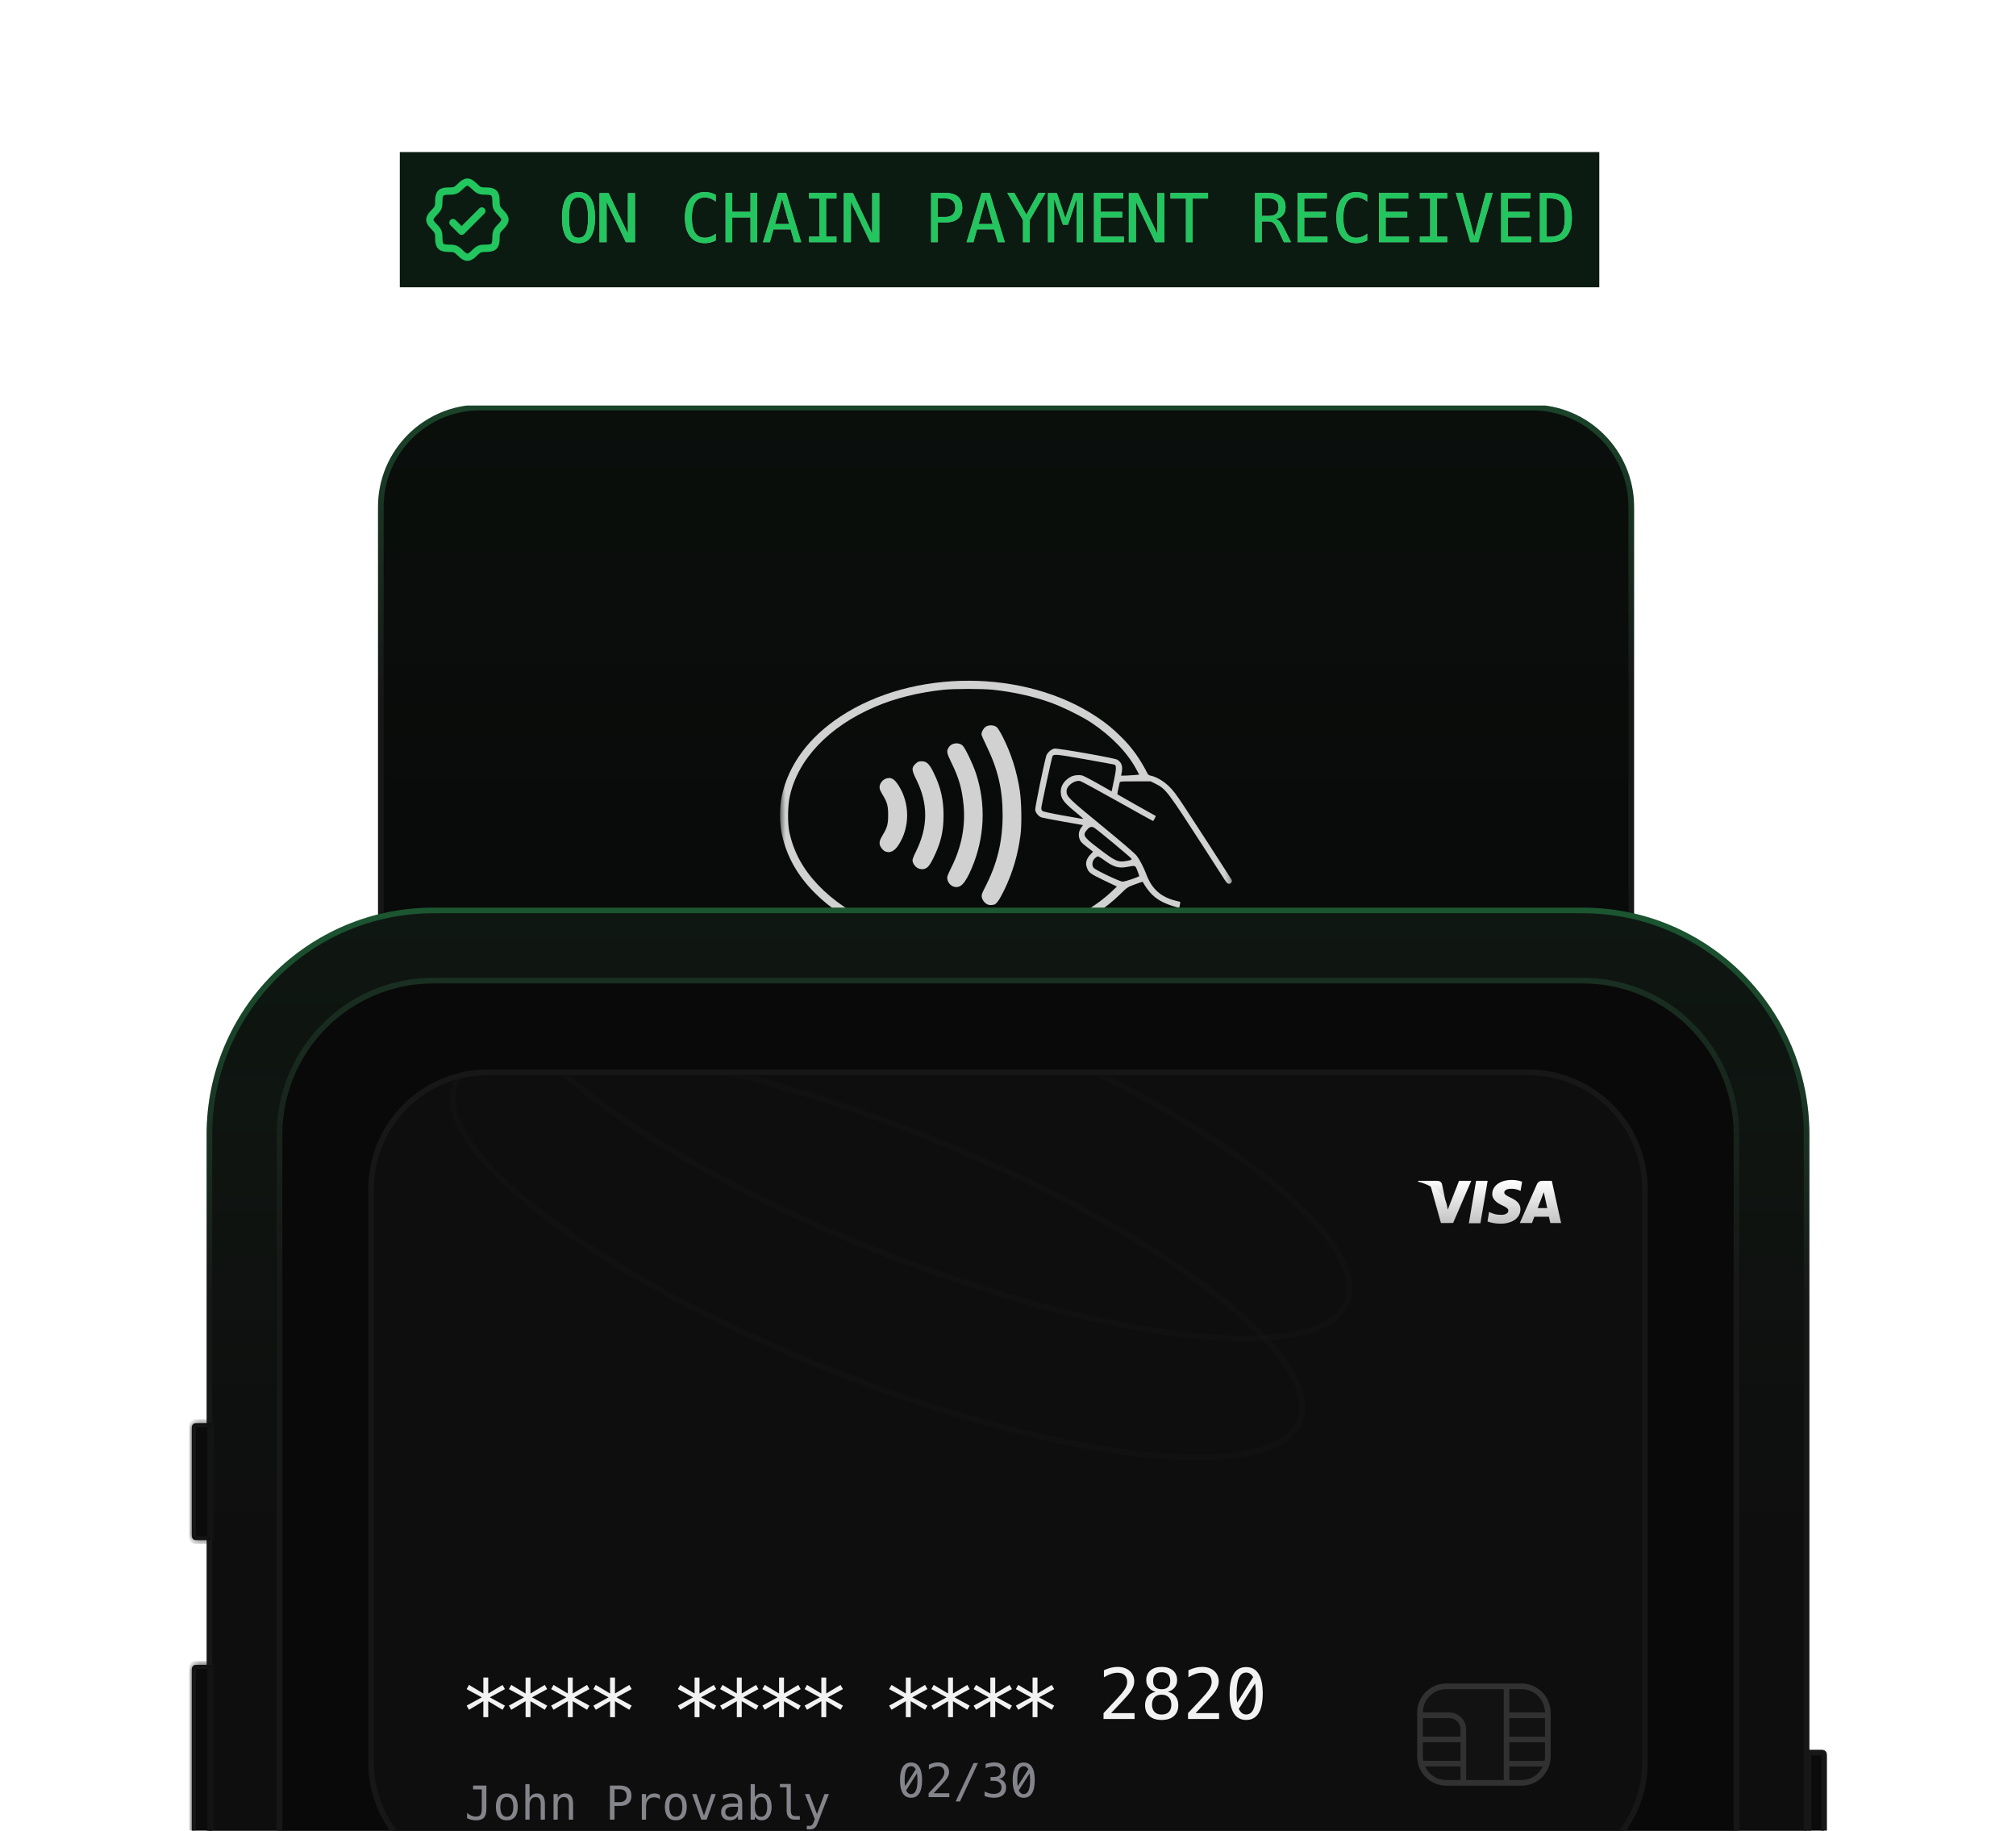 <svg width="358" height="325" viewBox="0 0 358 325" fill="none" xmlns="http://www.w3.org/2000/svg">
<g clip-path="url(#clip0_1790_2184)">
<g clip-path="url(#clip1_1790_2184)">
<path d="M272.042 72.346H85.266C75.524 72.346 67.626 80.248 67.626 89.996V199.356C67.626 209.104 75.524 217.006 85.266 217.006H272.042C281.785 217.006 289.682 209.104 289.682 199.356V89.996C289.682 80.248 281.785 72.346 272.042 72.346Z" fill="#090909"/>
<path d="M272.042 72.346H85.266C75.524 72.346 67.626 80.248 67.626 89.996V199.356C67.626 209.104 75.524 217.006 85.266 217.006H272.042C281.785 217.006 289.682 209.104 289.682 199.356V89.996C289.682 80.248 281.785 72.346 272.042 72.346Z" fill="url(#paint0_linear_1790_2184)" fill-opacity="0.05"/>
<path d="M272.042 72.346H85.266C75.524 72.346 67.626 80.248 67.626 89.996V199.356C67.626 209.104 75.524 217.006 85.266 217.006H272.042C281.785 217.006 289.682 209.104 289.682 199.356V89.996C289.682 80.248 281.785 72.346 272.042 72.346Z" stroke="#171717"/>
<path d="M272.042 72.346H85.266C75.524 72.346 67.626 80.248 67.626 89.996V199.356C67.626 209.104 75.524 217.006 85.266 217.006H272.042C281.785 217.006 289.682 209.104 289.682 199.356V89.996C289.682 80.248 281.785 72.346 272.042 72.346Z" stroke="url(#paint1_linear_1790_2184)" stroke-opacity="0.7"/>
<mask id="mask0_1790_2184" style="mask-type:luminance" maskUnits="userSpaceOnUse" x="138" y="104" width="81" height="81">
<path d="M218.776 104.531H138.532V184.821H218.776V104.531Z" fill="white"/>
</mask>
<g mask="url(#mask0_1790_2184)">
<path d="M168.212 168.427C158.652 167.591 150.208 164.043 144.716 158.547C141.581 155.418 139.681 152.02 138.826 148.015C138.433 146.192 138.433 143.173 138.832 141.331C140.027 135.764 143.619 130.896 149.28 127.178C162.191 118.71 181.971 118.749 194.764 127.276C196.462 128.406 197.559 129.308 199.1 130.824C201.039 132.738 202.404 134.646 203.841 137.443C203.894 137.547 204.161 137.678 204.429 137.73C205.337 137.92 206.545 138.625 207.518 139.534C208.275 140.239 208.856 141.01 210.3 143.193C211.756 145.395 218.338 155.561 218.737 156.228C218.894 156.489 218.587 156.901 218.241 156.901C217.993 156.901 217.823 156.738 217.457 156.163C217.203 155.758 215.524 153.151 213.729 150.367C207.374 140.527 207.034 140.069 205.265 139.181L204.338 138.717H201.608C198.878 138.717 198.878 138.717 198.813 139.004C198.454 140.579 198.382 140.965 198.461 141.037C198.512 141.082 200.06 141.964 201.902 142.997L205.252 144.872L205.043 145.31C204.925 145.551 204.795 145.747 204.749 145.747C204.703 145.747 201.882 144.186 198.48 142.271C195.078 140.363 192.094 138.743 191.851 138.678C190.885 138.41 189.396 139.481 189.396 140.448C189.396 141.428 189.683 141.709 195.665 146.61C199.394 149.668 201.529 151.504 201.856 151.935C202.451 152.726 203.051 153.889 203.6 155.32C204.573 157.842 206.153 159.247 208.746 159.9L209.601 160.116L209.53 160.579C209.49 160.834 209.438 161.069 209.405 161.103C209.294 161.227 207.577 160.678 206.584 160.201C205.03 159.456 203.959 158.391 202.907 156.535C202.901 156.522 202.287 156.731 201.556 156.999C200.249 157.476 200.184 157.515 198.95 158.724C193.68 163.873 186.118 167.16 176.995 168.277C175.5 168.486 169.792 168.571 168.212 168.427ZM177.295 166.845C181.481 166.29 184.734 165.46 188.129 164.069C191.695 162.605 195.065 160.507 197.415 158.273L198.343 157.391L196.005 156.274C193.51 155.078 193.262 154.882 192.942 153.817C192.74 153.144 192.969 152.425 193.609 151.739L194.105 151.197L193.021 150.374C192.165 149.72 191.897 149.439 191.728 149.008C191.46 148.309 191.557 147.551 191.988 146.943L192.315 146.48L188.893 145.878C187.013 145.545 185.256 145.212 184.995 145.133C184.479 144.983 183.963 144.395 183.826 143.827C183.754 143.519 185.433 135.326 185.805 134.156C185.974 133.633 186.686 133 187.228 132.902C187.796 132.797 197.879 134.568 198.382 134.862C199.179 135.326 199.427 136.071 199.179 137.221L199.074 137.698H199.629C199.936 137.698 200.661 137.658 201.242 137.613L202.3 137.528L201.778 136.554C200.204 133.62 197.337 130.654 193.804 128.302C192.152 127.204 188.632 125.466 186.51 124.708C183.493 123.63 179.842 122.82 176.336 122.454C174.409 122.251 169.374 122.258 167.507 122.46C163.033 122.944 158.971 123.957 155.419 125.473C147.19 128.981 141.66 134.797 140.242 141.422C139.87 143.154 139.844 146.185 140.184 147.76C140.935 151.242 142.567 154.255 145.225 157.058C150.645 162.769 158.926 166.284 168.852 167.075C170.184 167.179 175.944 167.022 177.295 166.845ZM175.486 160.613C174.977 160.462 174.455 159.854 174.344 159.273C174.272 158.894 174.357 158.632 174.899 157.58C177.093 153.333 178.047 149.426 178.047 144.689C178.047 140.109 177.204 136.541 175.108 132.268C174.657 131.353 174.292 130.497 174.292 130.373C174.292 129.916 174.67 129.256 175.082 129.001C175.643 128.648 176.59 128.713 177.048 129.138C177.223 129.301 177.674 130.046 178.053 130.791C179.555 133.738 180.581 136.972 181.09 140.337C181.403 142.422 181.468 146.368 181.214 148.276C180.75 151.791 179.823 154.934 178.334 158.005C177.433 159.861 176.871 160.625 176.401 160.625C176.31 160.625 176.153 160.651 176.061 160.678C175.97 160.704 175.708 160.678 175.486 160.613ZM169.381 157.417C168.597 157.189 168.029 156.222 168.257 155.502C168.31 155.326 168.682 154.522 169.081 153.713C170.759 150.282 171.458 146.61 171.118 143.003C170.837 140.037 170.308 138.168 168.969 135.437C168.075 133.601 168.029 133.32 168.551 132.575C169.047 131.869 170.288 131.758 170.935 132.353C171.386 132.764 172.79 135.698 173.332 137.358C175.121 142.847 174.847 148.746 172.555 154.137C171.372 156.901 170.543 157.757 169.381 157.417ZM163.086 154.176C162.602 153.96 162.184 153.445 162.067 152.928C161.995 152.615 162.119 152.262 162.694 151.099C164.81 146.813 164.829 142.689 162.766 138.501C161.858 136.665 161.839 136.299 162.602 135.574C162.981 135.215 163.145 135.156 163.673 135.156C164.568 135.156 165.032 135.607 165.828 137.247C167.056 139.769 167.559 141.958 167.553 144.761C167.546 147.642 167.075 149.622 165.769 152.281C165.019 153.804 164.646 154.209 163.895 154.307C163.667 154.327 163.301 154.275 163.086 154.176ZM157.209 151.158C156.823 151.001 156.385 150.478 156.255 150.021C156.111 149.511 156.228 149.106 156.803 148.159C157.548 146.936 157.718 146.283 157.718 144.689C157.718 143.095 157.548 142.435 156.803 141.219C156.549 140.808 156.3 140.311 156.241 140.115C156 139.312 156.672 138.325 157.574 138.155C158.338 138.011 158.861 138.351 159.565 139.449C161.596 142.624 161.596 146.858 159.565 150.007C158.847 151.112 158.05 151.504 157.209 151.158ZM200.981 156.085C201.66 155.842 202.248 155.614 202.287 155.574C202.326 155.536 202.195 155.104 201.993 154.608C201.588 153.595 201.654 153.621 200.204 153.895C198.643 154.196 197.736 153.928 196.024 152.667C195.561 152.321 195.078 152.04 194.96 152.04C194.836 152.04 194.575 152.216 194.366 152.438C193.928 152.909 193.863 153.641 194.216 154.078C194.529 154.457 198.82 156.503 199.329 156.516C199.558 156.522 200.295 156.326 200.981 156.085ZM200.302 152.798C200.935 152.667 201.007 152.628 200.896 152.419C200.772 152.19 194.836 147.263 194.32 146.956C193.896 146.708 193.55 146.767 193.197 147.145C192.165 148.25 192.289 148.485 194.96 150.53C198.186 153.007 198.532 153.151 200.302 152.798ZM192.335 145.329C192.335 145.297 191.662 144.715 190.839 144.042C188.808 142.37 188.371 141.743 188.371 140.501C188.371 139.468 189.063 138.469 190.173 137.894C190.722 137.606 191.708 137.521 192.263 137.704C192.655 137.835 194.431 138.795 196.887 140.207L197.402 140.507L197.827 138.482C198.264 136.41 198.271 135.862 197.866 135.737C197.742 135.698 195.371 135.267 192.603 134.777C187.679 133.908 187.136 133.856 186.908 134.228C186.784 134.424 184.91 143.114 184.91 143.481C184.91 143.663 185.002 143.892 185.119 143.99C185.23 144.088 186.83 144.434 188.671 144.761C192.224 145.401 192.335 145.421 192.335 145.329Z" fill="#171717"/>
<path d="M168.212 168.427C158.652 167.591 150.208 164.043 144.716 158.547C141.581 155.418 139.681 152.02 138.826 148.015C138.433 146.192 138.433 143.173 138.832 141.331C140.027 135.764 143.619 130.896 149.28 127.178C162.191 118.71 181.971 118.749 194.764 127.276C196.462 128.406 197.559 129.308 199.1 130.824C201.039 132.738 202.404 134.646 203.841 137.443C203.894 137.547 204.161 137.678 204.429 137.73C205.337 137.92 206.545 138.625 207.518 139.534C208.275 140.239 208.856 141.01 210.3 143.193C211.756 145.395 218.338 155.561 218.737 156.228C218.894 156.489 218.587 156.901 218.241 156.901C217.993 156.901 217.823 156.738 217.457 156.163C217.203 155.758 215.524 153.151 213.729 150.367C207.374 140.527 207.034 140.069 205.265 139.181L204.338 138.717H201.608C198.878 138.717 198.878 138.717 198.813 139.004C198.454 140.579 198.382 140.965 198.461 141.037C198.512 141.082 200.06 141.964 201.902 142.997L205.252 144.872L205.043 145.31C204.925 145.551 204.795 145.747 204.749 145.747C204.703 145.747 201.882 144.186 198.48 142.271C195.078 140.363 192.094 138.743 191.851 138.678C190.885 138.41 189.396 139.481 189.396 140.448C189.396 141.428 189.683 141.709 195.665 146.61C199.394 149.668 201.529 151.504 201.856 151.935C202.451 152.726 203.051 153.889 203.6 155.32C204.573 157.842 206.153 159.247 208.746 159.9L209.601 160.116L209.53 160.579C209.49 160.834 209.438 161.069 209.405 161.103C209.294 161.227 207.577 160.678 206.584 160.201C205.03 159.456 203.959 158.391 202.907 156.535C202.901 156.522 202.287 156.731 201.556 156.999C200.249 157.476 200.184 157.515 198.95 158.724C193.68 163.873 186.118 167.16 176.995 168.277C175.5 168.486 169.792 168.571 168.212 168.427ZM177.295 166.845C181.481 166.29 184.734 165.46 188.129 164.069C191.695 162.605 195.065 160.507 197.415 158.273L198.343 157.391L196.005 156.274C193.51 155.078 193.262 154.882 192.942 153.817C192.74 153.144 192.969 152.425 193.609 151.739L194.105 151.197L193.021 150.374C192.165 149.72 191.897 149.439 191.728 149.008C191.46 148.309 191.557 147.551 191.988 146.943L192.315 146.48L188.893 145.878C187.013 145.545 185.256 145.212 184.995 145.133C184.479 144.983 183.963 144.395 183.826 143.827C183.754 143.519 185.433 135.326 185.805 134.156C185.974 133.633 186.686 133 187.228 132.902C187.796 132.797 197.879 134.568 198.382 134.862C199.179 135.326 199.427 136.071 199.179 137.221L199.074 137.698H199.629C199.936 137.698 200.661 137.658 201.242 137.613L202.3 137.528L201.778 136.554C200.204 133.62 197.337 130.654 193.804 128.302C192.152 127.204 188.632 125.466 186.51 124.708C183.493 123.63 179.842 122.82 176.336 122.454C174.409 122.251 169.374 122.258 167.507 122.46C163.033 122.944 158.971 123.957 155.419 125.473C147.19 128.981 141.66 134.797 140.242 141.422C139.87 143.154 139.844 146.185 140.184 147.76C140.935 151.242 142.567 154.255 145.225 157.058C150.645 162.769 158.926 166.284 168.852 167.075C170.184 167.179 175.944 167.022 177.295 166.845ZM175.486 160.613C174.977 160.462 174.455 159.854 174.344 159.273C174.272 158.894 174.357 158.632 174.899 157.58C177.093 153.333 178.047 149.426 178.047 144.689C178.047 140.109 177.204 136.541 175.108 132.268C174.657 131.353 174.292 130.497 174.292 130.373C174.292 129.916 174.67 129.256 175.082 129.001C175.643 128.648 176.59 128.713 177.048 129.138C177.223 129.301 177.674 130.046 178.053 130.791C179.555 133.738 180.581 136.972 181.09 140.337C181.403 142.422 181.468 146.368 181.214 148.276C180.75 151.791 179.823 154.934 178.334 158.005C177.433 159.861 176.871 160.625 176.401 160.625C176.31 160.625 176.153 160.651 176.061 160.678C175.97 160.704 175.708 160.678 175.486 160.613ZM169.381 157.417C168.597 157.189 168.029 156.222 168.257 155.502C168.31 155.326 168.682 154.522 169.081 153.713C170.759 150.282 171.458 146.61 171.118 143.003C170.837 140.037 170.308 138.168 168.969 135.437C168.075 133.601 168.029 133.32 168.551 132.575C169.047 131.869 170.288 131.758 170.935 132.353C171.386 132.764 172.79 135.698 173.332 137.358C175.121 142.847 174.847 148.746 172.555 154.137C171.372 156.901 170.543 157.757 169.381 157.417ZM163.086 154.176C162.602 153.96 162.184 153.445 162.067 152.928C161.995 152.615 162.119 152.262 162.694 151.099C164.81 146.813 164.829 142.689 162.766 138.501C161.858 136.665 161.839 136.299 162.602 135.574C162.981 135.215 163.145 135.156 163.673 135.156C164.568 135.156 165.032 135.607 165.828 137.247C167.056 139.769 167.559 141.958 167.553 144.761C167.546 147.642 167.075 149.622 165.769 152.281C165.019 153.804 164.646 154.209 163.895 154.307C163.667 154.327 163.301 154.275 163.086 154.176ZM157.209 151.158C156.823 151.001 156.385 150.478 156.255 150.021C156.111 149.511 156.228 149.106 156.803 148.159C157.548 146.936 157.718 146.283 157.718 144.689C157.718 143.095 157.548 142.435 156.803 141.219C156.549 140.808 156.3 140.311 156.241 140.115C156 139.312 156.672 138.325 157.574 138.155C158.338 138.011 158.861 138.351 159.565 139.449C161.596 142.624 161.596 146.858 159.565 150.007C158.847 151.112 158.05 151.504 157.209 151.158ZM200.981 156.085C201.66 155.842 202.248 155.614 202.287 155.574C202.326 155.536 202.195 155.104 201.993 154.608C201.588 153.595 201.654 153.621 200.204 153.895C198.643 154.196 197.736 153.928 196.024 152.667C195.561 152.321 195.078 152.04 194.96 152.04C194.836 152.04 194.575 152.216 194.366 152.438C193.928 152.909 193.863 153.641 194.216 154.078C194.529 154.457 198.82 156.503 199.329 156.516C199.558 156.522 200.295 156.326 200.981 156.085ZM200.302 152.798C200.935 152.667 201.007 152.628 200.896 152.419C200.772 152.19 194.836 147.263 194.32 146.956C193.896 146.708 193.55 146.767 193.197 147.145C192.165 148.25 192.289 148.485 194.96 150.53C198.186 153.007 198.532 153.151 200.302 152.798ZM192.335 145.329C192.335 145.297 191.662 144.715 190.839 144.042C188.808 142.37 188.371 141.743 188.371 140.501C188.371 139.468 189.063 138.469 190.173 137.894C190.722 137.606 191.708 137.521 192.263 137.704C192.655 137.835 194.431 138.795 196.887 140.207L197.402 140.507L197.827 138.482C198.264 136.41 198.271 135.862 197.866 135.737C197.742 135.698 195.371 135.267 192.603 134.777C187.679 133.908 187.136 133.856 186.908 134.228C186.784 134.424 184.91 143.114 184.91 143.481C184.91 143.663 185.002 143.892 185.119 143.99C185.23 144.088 186.83 144.434 188.671 144.761C192.224 145.401 192.335 145.421 192.335 145.329Z" fill="white" fill-opacity="0.8"/>
</g>
<path d="M281.036 161.634H76.965C54.997 161.634 37.188 179.452 37.188 201.432V708.087C37.188 730.067 54.997 747.885 76.965 747.885H281.036C303.003 747.885 320.812 730.067 320.812 708.087V201.432C320.812 179.452 303.003 161.634 281.036 161.634Z" fill="#090909"/>
<path d="M281.036 161.634H76.965C54.997 161.634 37.188 179.452 37.188 201.432V708.087C37.188 730.067 54.997 747.885 76.965 747.885H281.036C303.003 747.885 320.812 730.067 320.812 708.087V201.432C320.812 179.452 303.003 161.634 281.036 161.634Z" fill="#090909"/>
<path d="M281.036 161.634H76.965C54.997 161.634 37.188 179.452 37.188 201.432V708.087C37.188 730.067 54.997 747.885 76.965 747.885H281.036C303.003 747.885 320.812 730.067 320.812 708.087V201.432C320.812 179.452 303.003 161.634 281.036 161.634Z" fill="white" fill-opacity="0.02"/>
<path d="M281.036 161.634H76.965C54.997 161.634 37.188 179.452 37.188 201.432V708.087C37.188 730.067 54.997 747.885 76.965 747.885H281.036C303.003 747.885 320.812 730.067 320.812 708.087V201.432C320.812 179.452 303.003 161.634 281.036 161.634Z" fill="url(#paint2_linear_1790_2184)" fill-opacity="0.1"/>
<path d="M281.036 161.634H76.965C54.997 161.634 37.188 179.452 37.188 201.432V708.087C37.188 730.067 54.997 747.885 76.965 747.885H281.036C303.003 747.885 320.812 730.067 320.812 708.087V201.432C320.812 179.452 303.003 161.634 281.036 161.634Z" stroke="#171717"/>
<path d="M281.036 161.634H76.965C54.997 161.634 37.188 179.452 37.188 201.432V708.087C37.188 730.067 54.997 747.885 76.965 747.885H281.036C303.003 747.885 320.812 730.067 320.812 708.087V201.432C320.812 179.452 303.003 161.634 281.036 161.634Z" stroke="url(#paint3_linear_1790_2184)" stroke-opacity="0.6"/>
<path d="M34.075 253.759C34.075 253.371 34.075 253.177 34.151 253.029C34.217 252.899 34.323 252.793 34.453 252.727C34.601 252.651 34.795 252.651 35.182 252.651H37.534V273.416H35.182C34.795 273.416 34.601 273.416 34.453 273.34C34.323 273.274 34.217 273.168 34.151 273.038C34.075 272.89 34.075 272.696 34.075 272.308V253.759Z" fill="#090909"/>
<path d="M34.075 253.759C34.075 253.371 34.075 253.177 34.151 253.029C34.217 252.899 34.323 252.793 34.453 252.727C34.601 252.651 34.795 252.651 35.182 252.651H37.534V273.416H35.182C34.795 273.416 34.601 273.416 34.453 273.34C34.323 273.274 34.217 273.168 34.151 273.038C34.075 272.89 34.075 272.696 34.075 272.308V253.759Z" fill="white" fill-opacity="0.01"/>
<mask id="mask1_1790_2184" style="mask-type:luminance" maskUnits="userSpaceOnUse" x="34" y="252" width="4" height="22">
<path d="M34.075 253.759C34.075 253.371 34.075 253.177 34.151 253.029C34.217 252.899 34.323 252.793 34.453 252.727C34.601 252.651 34.795 252.651 35.182 252.651H37.534V273.416H35.182C34.795 273.416 34.601 273.416 34.453 273.34C34.323 273.274 34.217 273.168 34.151 273.038C34.075 272.89 34.075 272.696 34.075 272.308V253.759Z" fill="white"/>
</mask>
<g mask="url(#mask1_1790_2184)">
<path d="M37.534 252.651H38.226V251.959H37.534V252.651ZM37.534 273.416V274.108H38.226V273.416H37.534ZM35.182 252.651V253.344H37.534V252.651V251.959H35.182V252.651ZM37.534 252.651H36.842V273.416H37.534H38.226V252.651H37.534ZM37.534 273.416V272.724H35.182V273.416V274.108H37.534V273.416ZM34.075 272.308H34.767V253.759H34.075H33.383V272.308H34.075ZM35.182 273.416V272.724C34.977 272.724 34.864 272.723 34.784 272.717C34.711 272.711 34.727 272.704 34.767 272.724L34.453 273.34L34.139 273.957C34.327 274.053 34.513 274.083 34.671 274.096C34.821 274.109 35 274.108 35.182 274.108V273.416ZM34.075 272.308H33.383C33.383 272.491 33.383 272.669 33.395 272.819C33.408 272.978 33.438 273.165 33.534 273.352L34.151 273.038L34.767 272.724C34.787 272.764 34.78 272.779 34.774 272.706C34.767 272.626 34.767 272.514 34.767 272.308H34.075ZM34.453 273.34L34.767 272.724L34.151 273.038L33.534 273.352C33.667 273.612 33.878 273.824 34.139 273.957L34.453 273.34ZM35.182 252.651V251.959C35 251.959 34.821 251.959 34.671 251.971C34.513 251.984 34.327 252.015 34.139 252.11L34.453 252.727L34.767 253.344C34.727 253.364 34.711 253.357 34.784 253.35C34.864 253.344 34.977 253.344 35.182 253.344V252.651ZM34.075 253.759H34.767C34.767 253.553 34.767 253.441 34.774 253.361C34.78 253.288 34.787 253.303 34.767 253.344L34.151 253.029L33.534 252.715C33.438 252.903 33.408 253.09 33.395 253.248C33.383 253.398 33.383 253.576 33.383 253.759H34.075ZM34.453 252.727L34.139 252.11C33.878 252.243 33.667 252.455 33.534 252.715L34.151 253.029L34.767 253.344L34.453 252.727Z" fill="#171717"/>
</g>
<path d="M34.075 296.672C34.075 296.285 34.075 296.091 34.151 295.943C34.217 295.812 34.323 295.707 34.453 295.64C34.601 295.565 34.795 295.565 35.182 295.565H37.534V338.478H35.182C34.795 338.478 34.601 338.478 34.453 338.403C34.323 338.336 34.217 338.23 34.151 338.1C34.075 337.952 34.075 337.758 34.075 337.371V296.672Z" fill="#090909"/>
<path d="M34.075 296.672C34.075 296.285 34.075 296.091 34.151 295.943C34.217 295.812 34.323 295.707 34.453 295.64C34.601 295.565 34.795 295.565 35.182 295.565H37.534V338.478H35.182C34.795 338.478 34.601 338.478 34.453 338.403C34.323 338.336 34.217 338.23 34.151 338.1C34.075 337.952 34.075 337.758 34.075 337.371V296.672Z" fill="white" fill-opacity="0.01"/>
<mask id="mask2_1790_2184" style="mask-type:luminance" maskUnits="userSpaceOnUse" x="34" y="295" width="4" height="44">
<path d="M34.075 296.672C34.075 296.285 34.075 296.091 34.151 295.943C34.217 295.812 34.323 295.707 34.453 295.64C34.601 295.565 34.795 295.565 35.182 295.565H37.534V338.478H35.182C34.795 338.478 34.601 338.478 34.453 338.403C34.323 338.336 34.217 338.23 34.151 338.1C34.075 337.952 34.075 337.758 34.075 337.371V296.672Z" fill="white"/>
</mask>
<g mask="url(#mask2_1790_2184)">
<path d="M37.534 295.565H38.226V294.873H37.534V295.565ZM37.534 338.478V339.17H38.226V338.478H37.534ZM35.182 295.565V296.257H37.534V295.565V294.873H35.182V295.565ZM37.534 295.565H36.842V338.478H37.534H38.226V295.565H37.534ZM37.534 338.478V337.786H35.182V338.478V339.17H37.534V338.478ZM34.075 337.371H34.767V296.672H34.075H33.383V337.371H34.075ZM35.182 338.478V337.786C34.977 337.786 34.864 337.785 34.784 337.779C34.711 337.773 34.727 337.766 34.767 337.786L34.453 338.403L34.139 339.019C34.327 339.115 34.513 339.145 34.671 339.158C34.821 339.171 35 339.17 35.182 339.17V338.478ZM34.075 337.371H33.383C33.383 337.553 33.383 337.731 33.395 337.881C33.408 338.04 33.438 338.227 33.534 338.414L34.151 338.1L34.767 337.786C34.787 337.826 34.78 337.841 34.774 337.769C34.767 337.688 34.767 337.576 34.767 337.371H34.075ZM34.453 338.403L34.767 337.786L34.151 338.1L33.534 338.414C33.667 338.675 33.878 338.886 34.139 339.019L34.453 338.403ZM35.182 295.565V294.873C35 294.873 34.821 294.872 34.671 294.884C34.513 294.897 34.327 294.928 34.139 295.023L34.453 295.64L34.767 296.257C34.727 296.277 34.711 296.27 34.784 296.264C34.864 296.258 34.977 296.257 35.182 296.257V295.565ZM34.075 296.672H34.767C34.767 296.467 34.767 296.354 34.774 296.274C34.78 296.201 34.787 296.217 34.767 296.257L34.151 295.943L33.534 295.628C33.438 295.816 33.408 296.003 33.395 296.161C33.383 296.312 33.383 296.489 33.383 296.672H34.075ZM34.453 295.64L34.139 295.023C33.878 295.156 33.667 295.368 33.534 295.628L34.151 295.943L34.767 296.257L34.453 295.64Z" fill="#171717"/>
</g>
<path d="M323.164 311.138C323.363 311.138 323.492 311.138 323.59 311.146C323.683 311.154 323.719 311.167 323.736 311.176C323.801 311.209 323.854 311.262 323.887 311.327C323.896 311.344 323.909 311.38 323.916 311.473C323.925 311.571 323.925 311.7 323.925 311.9V378.9C323.925 379.099 323.925 379.228 323.916 379.326C323.909 379.42 323.896 379.455 323.887 379.472C323.854 379.537 323.801 379.59 323.736 379.623C323.719 379.632 323.683 379.645 323.59 379.653C323.492 379.661 323.363 379.661 323.164 379.661H321.158V311.138H323.164Z" fill="#090909"/>
<path d="M323.164 311.138C323.363 311.138 323.492 311.138 323.59 311.146C323.683 311.154 323.719 311.167 323.736 311.176C323.801 311.209 323.854 311.262 323.887 311.327C323.896 311.344 323.909 311.38 323.916 311.473C323.925 311.571 323.925 311.7 323.925 311.9V378.9C323.925 379.099 323.925 379.228 323.916 379.326C323.909 379.42 323.896 379.455 323.887 379.472C323.854 379.537 323.801 379.59 323.736 379.623C323.719 379.632 323.683 379.645 323.59 379.653C323.492 379.661 323.363 379.661 323.164 379.661H321.158V311.138H323.164Z" fill="white" fill-opacity="0.01"/>
<path d="M323.164 311.138C323.363 311.138 323.492 311.138 323.59 311.146C323.683 311.154 323.719 311.167 323.736 311.176C323.801 311.209 323.854 311.262 323.887 311.327C323.896 311.344 323.909 311.38 323.916 311.473C323.925 311.571 323.925 311.7 323.925 311.9V378.9C323.925 379.099 323.925 379.228 323.916 379.326C323.909 379.42 323.896 379.455 323.887 379.472C323.854 379.537 323.801 379.59 323.736 379.623C323.719 379.632 323.683 379.645 323.59 379.653C323.492 379.661 323.363 379.661 323.164 379.661H321.158V311.138H323.164Z" stroke="#171717"/>
<path d="M281.035 174.092H76.965C61.874 174.092 49.64 186.333 49.64 201.432V708.087C49.64 723.186 61.874 735.427 76.965 735.427H281.035C296.126 735.427 308.36 723.186 308.36 708.087V201.432C308.36 186.333 296.126 174.092 281.035 174.092Z" fill="#090909"/>
<path d="M281.035 174.092H76.965C61.874 174.092 49.64 186.333 49.64 201.432V708.087C49.64 723.186 61.874 735.427 76.965 735.427H281.035C296.126 735.427 308.36 723.186 308.36 708.087V201.432C308.36 186.333 296.126 174.092 281.035 174.092Z" stroke="#171717"/>
<path d="M281.035 174.092H76.965C61.874 174.092 49.64 186.333 49.64 201.432V708.087C49.64 723.186 61.874 735.427 76.965 735.427H281.035C296.126 735.427 308.36 723.186 308.36 708.087V201.432C308.36 186.333 296.126 174.092 281.035 174.092Z" stroke="url(#paint4_linear_1790_2184)" stroke-opacity="0.3"/>
<path d="M271.351 190.358H86.649C75.188 190.358 65.897 199.655 65.897 211.122V312.817C65.897 324.285 75.188 333.581 86.649 333.581H271.351C282.812 333.581 292.104 324.285 292.104 312.817V211.122C292.104 199.655 282.812 190.358 271.351 190.358Z" fill="#090909"/>
<path d="M271.351 190.358H86.649C75.188 190.358 65.897 199.655 65.897 211.122V312.817C65.897 324.285 75.188 333.581 86.649 333.581H271.351C282.812 333.581 292.104 324.285 292.104 312.817V211.122C292.104 199.655 282.812 190.358 271.351 190.358Z" fill="white" fill-opacity="0.02"/>
<path d="M271.351 190.358H86.649C75.188 190.358 65.897 199.655 65.897 211.122V312.817C65.897 324.285 75.188 333.581 86.649 333.581H271.351C282.812 333.581 292.104 324.285 292.104 312.817V211.122C292.104 199.655 282.812 190.358 271.351 190.358Z" stroke="#171717"/>
<mask id="mask3_1790_2184" style="mask-type:alpha" maskUnits="userSpaceOnUse" x="65" y="190" width="228" height="144">
<path d="M281.035 190.761H76.965C70.852 190.761 65.897 195.719 65.897 201.836V322.507C65.897 328.623 70.852 333.581 76.965 333.581H281.035C287.148 333.581 292.104 328.623 292.104 322.507V201.836C292.104 195.719 287.148 190.761 281.035 190.761Z" fill="#16084C"/>
</mask>
<g mask="url(#mask3_1790_2184)">
<path d="M164.098 201.623C184.874 209.885 202.731 219.726 214.808 228.946C220.848 233.558 225.427 238.003 228.204 242.006C230.99 246.022 231.91 249.51 230.817 252.262C229.723 255.014 226.661 256.92 221.88 257.926C217.114 258.928 210.735 259.016 203.179 258.22C188.071 256.63 168.334 251.518 147.559 243.256C126.784 234.994 108.926 225.154 96.85 215.933C90.809 211.321 86.231 206.876 83.454 202.873C80.667 198.857 79.748 195.37 80.842 192.617C81.935 189.864 84.997 187.959 89.778 186.954C94.543 185.951 100.922 185.864 108.479 186.659C123.587 188.249 143.323 193.361 164.098 201.623Z" stroke="#171717" stroke-opacity="0.35"/>
<path d="M172.495 180.485C193.27 188.747 211.128 198.587 223.205 207.808C229.246 212.42 233.824 216.865 236.601 220.868C239.388 224.884 240.307 228.371 239.213 231.124C238.12 233.877 235.058 235.782 230.277 236.788C225.511 237.791 219.133 237.878 211.576 237.082C196.468 235.492 176.732 230.381 155.957 222.118C135.181 213.856 117.324 204.016 105.247 194.795C99.206 190.183 94.628 185.738 91.85 181.736C89.064 177.72 88.145 174.231 89.239 171.479C90.332 168.726 93.394 166.822 98.175 165.815C102.94 164.813 109.319 164.725 116.876 165.521C131.984 167.112 151.72 172.223 172.495 180.485Z" stroke="#171717" stroke-opacity="0.35"/>
<g filter="url(#filter0_di_1790_2184)">
<path d="M89.667 293.035L86.968 294.495L89.667 295.961L89.242 296.703L86.7 295.176V298.011H85.831V295.176L83.289 296.703L82.864 295.961L85.569 294.495L82.864 293.035L83.289 292.287L85.831 293.814V290.979H86.7V293.814L89.242 292.287L89.667 293.035ZM97.17 293.035L94.471 294.495L97.17 295.961L96.744 296.703L94.203 295.176V298.011H93.334V295.176L90.792 296.703L90.366 295.961L93.072 294.495L90.366 293.035L90.792 292.287L93.334 293.814V290.979H94.203V293.814L96.744 292.287L97.17 293.035ZM104.673 293.035L101.973 294.495L104.673 295.961L104.247 296.703L101.706 295.176V298.011H100.836V295.176L98.295 296.703L97.869 295.961L100.575 294.495L97.869 293.035L98.295 292.287L100.836 293.814V290.979H101.706V293.814L104.247 292.287L104.673 293.035ZM112.175 293.035L109.476 294.495L112.175 295.961L111.75 296.703L109.208 295.176V298.011H108.339V295.176L105.798 296.703L105.372 295.961L108.078 294.495L105.372 293.035L105.798 292.287L108.339 293.814V290.979H109.208V293.814L111.75 292.287L112.175 293.035ZM127.181 293.035L124.481 294.495L127.181 295.961L126.755 296.703L124.214 295.176V298.011H123.344V295.176L120.803 296.703L120.377 295.961L123.083 294.495L120.377 293.035L120.803 292.287L123.344 293.814V290.979H124.214V293.814L126.755 292.287L127.181 293.035ZM134.684 293.035L131.984 294.495L134.684 295.961L134.258 296.703L131.716 295.176V298.011H130.847V295.176L128.306 296.703L127.88 295.961L130.586 294.495L127.88 293.035L128.306 292.287L130.847 293.814V290.979H131.716V293.814L134.258 292.287L134.684 293.035ZM142.186 293.035L139.487 294.495L142.186 295.961L141.76 296.703L139.219 295.176V298.011H138.349V295.176L135.808 296.703L135.382 295.961L138.088 294.495L135.382 293.035L135.808 292.287L138.349 293.814V290.979H139.219V293.814L141.76 292.287L142.186 293.035ZM149.689 293.035L146.989 294.495L149.689 295.961L149.263 296.703L146.722 295.176V298.011H145.852V295.176L143.311 296.703L142.885 295.961L145.591 294.495L142.885 293.035L143.311 292.287L145.852 293.814V290.979H146.722V293.814L149.263 292.287L149.689 293.035ZM164.694 293.035L161.995 294.495L164.694 295.961L164.268 296.703L161.727 295.176V298.011H160.857V295.176L158.316 296.703L157.89 295.961L160.596 294.495L157.89 293.035L158.316 292.287L160.857 293.814V290.979H161.727V293.814L164.268 292.287L164.694 293.035ZM172.197 293.035L169.497 294.495L172.197 295.961L171.771 296.703L169.23 295.176V298.011H168.36V295.176L165.819 296.703L165.393 295.961L168.099 294.495L165.393 293.035L165.819 292.287L168.36 293.814V290.979H169.23V293.814L171.771 292.287L172.197 293.035ZM179.7 293.035L177 294.495L179.7 295.961L179.274 296.703L176.733 295.176V298.011H175.863V295.176L173.321 296.703L172.896 295.961L175.602 294.495L172.896 293.035L173.321 292.287L175.863 293.814V290.979H176.733V293.814L179.274 292.287L179.7 293.035ZM187.202 293.035L184.502 294.495L187.202 295.961L186.776 296.703L184.235 295.176V298.011H183.366V295.176L180.824 296.703L180.398 295.961L183.104 294.495L180.398 293.035L180.824 292.287L183.366 293.814V290.979H184.235V293.814L186.776 292.287L187.202 293.035ZM197.307 297.299H201.478V298.333H195.963V297.299C196.721 296.501 197.384 295.795 197.952 295.182C198.519 294.569 198.91 294.138 199.125 293.886C199.53 293.391 199.804 292.992 199.945 292.688C200.087 292.379 200.158 292.065 200.158 291.745C200.158 291.238 200.008 290.841 199.709 290.553C199.413 290.265 199.005 290.121 198.487 290.121C198.118 290.121 197.73 290.187 197.325 290.322C196.92 290.455 196.49 290.658 196.036 290.93V289.689C196.453 289.49 196.863 289.34 197.264 289.238C197.67 289.137 198.069 289.087 198.462 289.087C199.35 289.087 200.063 289.324 200.603 289.798C201.146 290.269 201.417 290.887 201.417 291.654C201.417 292.043 201.326 292.433 201.144 292.822C200.965 293.211 200.673 293.641 200.268 294.111C200.041 294.375 199.71 294.74 199.277 295.206C198.847 295.673 198.19 296.37 197.307 297.299ZM206.287 294.021C205.74 294.021 205.316 294.174 205.016 294.483C204.721 294.787 204.573 295.219 204.573 295.779C204.573 296.338 204.723 296.774 205.022 297.086C205.327 297.395 205.748 297.548 206.287 297.548C206.838 297.548 207.262 297.396 207.558 297.092C207.858 296.784 208.008 296.346 208.008 295.779C208.008 295.223 207.856 294.791 207.551 294.483C207.252 294.174 206.83 294.021 206.287 294.021ZM205.217 293.509C204.694 293.375 204.285 293.126 203.989 292.761C203.697 292.396 203.551 291.956 203.551 291.441C203.551 290.719 203.796 290.147 204.287 289.725C204.777 289.299 205.444 289.087 206.287 289.087C207.134 289.087 207.803 289.299 208.294 289.725C208.784 290.147 209.029 290.719 209.029 291.441C209.029 291.956 208.881 292.396 208.586 292.761C208.294 293.126 207.886 293.375 207.363 293.509C207.971 293.643 208.435 293.913 208.756 294.318C209.079 294.724 209.242 295.249 209.242 295.894C209.242 296.713 208.981 297.354 208.458 297.816C207.935 298.279 207.211 298.51 206.287 298.51C205.363 298.51 204.639 298.281 204.117 297.823C203.598 297.36 203.339 296.721 203.339 295.906C203.339 295.257 203.498 294.73 203.819 294.324C204.143 293.915 204.609 293.643 205.217 293.509ZM204.773 291.557C204.773 292.043 204.903 292.414 205.162 292.669C205.421 292.926 205.796 293.053 206.287 293.053C206.781 293.053 207.158 292.926 207.418 292.669C207.677 292.414 207.807 292.043 207.807 291.557C207.807 291.062 207.677 290.684 207.418 290.425C207.163 290.165 206.786 290.036 206.287 290.036C205.796 290.036 205.421 290.167 205.162 290.431C204.903 290.691 204.773 291.066 204.773 291.557ZM212.312 297.299H216.483V298.333H210.969V297.299C211.727 296.501 212.39 295.795 212.957 295.182C213.524 294.569 213.916 294.138 214.13 293.886C214.535 293.391 214.809 292.992 214.951 292.688C215.093 292.379 215.164 292.065 215.164 291.745C215.164 291.238 215.014 290.841 214.714 290.553C214.418 290.265 214.01 290.121 213.492 290.121C213.123 290.121 212.736 290.187 212.331 290.322C211.925 290.455 211.496 290.658 211.041 290.93V289.689C211.459 289.49 211.869 289.34 212.27 289.238C212.675 289.137 213.074 289.087 213.467 289.087C214.355 289.087 215.069 289.324 215.608 289.798C216.151 290.269 216.423 290.887 216.423 291.654C216.423 292.043 216.331 292.433 216.149 292.822C215.97 293.211 215.678 293.641 215.274 294.111C215.046 294.375 214.716 294.74 214.282 295.206C213.853 295.673 213.196 296.37 212.312 297.299ZM221.293 289.117C222.261 289.117 222.993 289.513 223.488 290.303C223.986 291.094 224.235 292.264 224.235 293.814C224.235 295.363 223.986 296.532 223.488 297.324C222.993 298.115 222.261 298.51 221.293 298.51C220.323 298.51 219.592 298.115 219.098 297.324C218.603 296.532 218.356 295.363 218.356 293.814C218.356 292.264 218.603 291.094 219.098 290.303C219.592 289.513 220.323 289.117 221.293 289.117ZM221.293 297.537C221.868 297.537 222.296 297.23 222.575 296.618C222.859 296.006 223.001 295.071 223.001 293.814C223.001 293.144 222.96 292.54 222.88 292.001L219.985 296.532C220.29 297.202 220.725 297.537 221.293 297.537ZM221.293 290.091C220.721 290.091 220.293 290.396 220.009 291.009C219.73 291.622 219.59 292.556 219.59 293.814C219.59 294.385 219.628 294.92 219.706 295.419L222.538 290.9C222.231 290.36 221.816 290.091 221.293 290.091Z" fill="#F2F2F2"/>
</g>
<g opacity="0.8" filter="url(#filter1_di_1790_2184)">
<path d="M82.941 314.801V313.844C83.187 314.063 83.441 314.228 83.703 314.338C83.965 314.447 84.237 314.501 84.518 314.501C84.904 314.501 85.173 314.401 85.324 314.201C85.478 313.998 85.555 313.622 85.555 313.073V309.683H84.011V308.994H86.374V313.073C86.374 313.836 86.231 314.375 85.944 314.691C85.661 315.008 85.185 315.166 84.518 315.166C84.258 315.166 84 315.137 83.743 315.077C83.487 315.017 83.219 314.925 82.941 314.801ZM89.998 311.029C89.619 311.029 89.333 311.177 89.138 311.472C88.944 311.766 88.847 312.203 88.847 312.781C88.847 313.357 88.944 313.794 89.138 314.091C89.333 314.386 89.619 314.534 89.998 314.534C90.379 314.534 90.666 314.386 90.861 314.091C91.056 313.794 91.153 313.357 91.153 312.781C91.153 312.203 91.056 311.766 90.861 311.472C90.666 311.177 90.379 311.029 89.998 311.029ZM89.998 310.397C90.627 310.397 91.108 310.601 91.441 311.009C91.776 311.418 91.943 312.008 91.943 312.781C91.943 313.557 91.777 314.15 91.445 314.558C91.112 314.964 90.63 315.166 89.998 315.166C89.368 315.166 88.887 314.964 88.555 314.558C88.222 314.15 88.056 313.557 88.056 312.781C88.056 312.008 88.222 311.418 88.555 311.009C88.887 310.601 89.368 310.397 89.998 310.397ZM96.763 312.234V315.049H96.013V312.234C96.013 311.825 95.941 311.526 95.798 311.333C95.655 311.141 95.43 311.045 95.125 311.045C94.776 311.045 94.508 311.17 94.319 311.419C94.132 311.665 94.039 312.019 94.039 312.481V315.049H93.293V308.738H94.039V311.188C94.171 310.928 94.351 310.732 94.578 310.599C94.805 310.465 95.074 310.397 95.385 310.397C95.847 310.397 96.191 310.55 96.418 310.855C96.648 311.158 96.763 311.618 96.763 312.234ZM101.765 312.234V315.049H101.015V312.234C101.015 311.825 100.943 311.526 100.8 311.333C100.657 311.141 100.432 311.045 100.127 311.045C99.778 311.045 99.509 311.17 99.32 311.419C99.134 311.665 99.041 312.019 99.041 312.481V315.049H98.295V310.506H99.041V311.188C99.173 310.928 99.353 310.732 99.58 310.599C99.807 310.465 100.076 310.397 100.386 310.397C100.848 310.397 101.193 310.55 101.42 310.855C101.65 311.158 101.765 311.618 101.765 312.234ZM109.125 309.666V311.942H110.074C110.452 311.942 110.747 311.842 110.958 311.642C111.171 311.442 111.278 311.162 111.278 310.802C111.278 310.442 111.172 310.164 110.962 309.967C110.751 309.767 110.455 309.666 110.074 309.666H109.125ZM108.307 308.994H110.074C110.749 308.994 111.261 309.147 111.61 309.456C111.959 309.761 112.133 310.21 112.133 310.802C112.133 311.4 111.959 311.852 111.61 312.157C111.264 312.462 110.752 312.615 110.074 312.615H109.125V315.049H108.307V308.994ZM117.191 311.443C117.032 311.319 116.87 311.228 116.705 311.171C116.54 311.114 116.359 311.086 116.162 311.086C115.697 311.086 115.342 311.232 115.096 311.524C114.85 311.816 114.727 312.238 114.727 312.789V315.049H113.977V310.506H114.727V311.394C114.852 311.073 115.042 310.826 115.298 310.656C115.558 310.483 115.864 310.397 116.218 310.397C116.402 310.397 116.574 310.42 116.733 310.466C116.893 310.512 117.045 310.583 117.191 310.68V311.443ZM120.009 311.029C119.63 311.029 119.344 311.177 119.149 311.472C118.954 311.766 118.858 312.203 118.858 312.781C118.858 313.357 118.954 313.794 119.149 314.091C119.344 314.386 119.63 314.534 120.009 314.534C120.389 314.534 120.677 314.386 120.872 314.091C121.066 313.794 121.164 313.357 121.164 312.781C121.164 312.203 121.066 311.766 120.872 311.472C120.677 311.177 120.389 311.029 120.009 311.029ZM120.009 310.397C120.638 310.397 121.119 310.601 121.452 311.009C121.786 311.418 121.954 312.008 121.954 312.781C121.954 313.557 121.788 314.15 121.455 314.558C121.123 314.964 120.641 315.166 120.009 315.166C119.378 315.166 118.898 314.964 118.566 314.558C118.233 314.15 118.067 313.557 118.067 312.781C118.067 312.008 118.233 311.418 118.566 311.009C118.898 310.601 119.378 310.397 120.009 310.397ZM122.919 310.506H123.693L125.01 314.318L126.331 310.506H127.105L125.492 315.049H124.532L122.919 310.506ZM130.361 312.765H130.113C129.678 312.765 129.35 312.842 129.128 312.996C128.91 313.148 128.8 313.375 128.8 313.677C128.8 313.951 128.883 314.163 129.047 314.314C129.212 314.466 129.44 314.541 129.732 314.541C130.143 314.541 130.466 314.399 130.701 314.116C130.936 313.829 131.055 313.435 131.058 312.931V312.765H130.361ZM131.807 312.457V315.049H131.058V314.375C130.898 314.646 130.697 314.846 130.454 314.975C130.214 315.103 129.92 315.166 129.574 315.166C129.112 315.166 128.744 315.036 128.468 314.777C128.192 314.514 128.055 314.164 128.055 313.727C128.055 313.221 128.223 312.837 128.561 312.574C128.901 312.313 129.4 312.181 130.057 312.181H131.058V312.063C131.055 311.701 130.963 311.439 130.782 311.276C130.601 311.112 130.312 311.029 129.915 311.029C129.661 311.029 129.404 311.066 129.145 311.139C128.885 311.212 128.632 311.319 128.387 311.459V310.713C128.662 310.608 128.925 310.529 129.177 310.478C129.431 310.424 129.677 310.397 129.915 310.397C130.29 310.397 130.611 310.452 130.876 310.563C131.143 310.674 131.359 310.84 131.524 311.062C131.627 311.197 131.699 311.364 131.743 311.564C131.786 311.762 131.807 312.059 131.807 312.457ZM136.238 312.781C136.238 312.203 136.146 311.766 135.962 311.472C135.779 311.177 135.507 311.029 135.147 311.029C134.785 311.029 134.511 311.178 134.325 311.476C134.138 311.77 134.045 312.205 134.045 312.781C134.045 313.354 134.138 313.79 134.325 314.087C134.511 314.385 134.785 314.534 135.147 314.534C135.507 314.534 135.779 314.386 135.962 314.091C136.146 313.797 136.238 313.36 136.238 312.781ZM134.045 311.086C134.164 310.865 134.327 310.694 134.536 310.575C134.746 310.456 134.989 310.397 135.265 310.397C135.811 310.397 136.241 310.608 136.554 311.029C136.868 311.448 137.024 312.027 137.024 312.765C137.024 313.514 136.866 314.102 136.55 314.53C136.237 314.954 135.806 315.166 135.257 315.166C134.987 315.166 134.747 315.108 134.54 314.992C134.334 314.873 134.169 314.701 134.045 314.476V315.049H133.3V308.738H134.045V311.086ZM140.433 313.406C140.433 313.741 140.494 313.994 140.616 314.164C140.739 314.334 140.922 314.419 141.163 314.419H142.034V315.049H141.089C140.644 315.049 140.298 314.907 140.052 314.622C139.809 314.336 139.687 313.93 139.687 313.406V309.298H138.491V308.713H140.433V313.406ZM145.998 313.588C145.874 313.905 145.716 314.321 145.524 314.838C145.257 315.551 145.077 315.986 144.985 316.144C144.86 316.354 144.705 316.513 144.519 316.618C144.332 316.724 144.115 316.776 143.866 316.776H143.266V316.151H143.708C143.927 316.151 144.099 316.088 144.223 315.961C144.347 315.834 144.505 315.505 144.697 314.975L142.942 310.506H143.733L145.078 314.059L146.404 310.506H147.194L145.998 313.588Z" fill="#A1A1AA"/>
</g>
<g opacity="0.8" filter="url(#filter2_d_1790_2184)">
<path d="M161.781 308.905C162.428 308.905 162.915 309.168 163.245 309.695C163.577 310.222 163.743 311.002 163.743 312.035C163.743 313.068 163.577 313.848 163.245 314.375C162.915 314.903 162.428 315.166 161.781 315.166C161.136 315.166 160.648 314.903 160.318 314.375C159.989 313.848 159.824 313.068 159.824 312.035C159.824 311.002 159.989 310.222 160.318 309.695C160.648 309.168 161.136 308.905 161.781 308.905ZM161.781 314.517C162.165 314.517 162.45 314.313 162.637 313.905C162.826 313.496 162.921 312.873 162.921 312.035C162.921 311.589 162.894 311.187 162.84 310.827L160.91 313.848C161.113 314.294 161.403 314.517 161.781 314.517ZM161.781 309.553C161.401 309.553 161.115 309.757 160.926 310.166C160.74 310.574 160.647 311.197 160.647 312.035C160.647 312.417 160.673 312.774 160.724 313.106L162.613 310.093C162.407 309.733 162.13 309.553 161.781 309.553ZM165.798 314.359H168.579V315.049H164.903V314.359C165.408 313.826 165.85 313.356 166.228 312.948C166.606 312.54 166.867 312.252 167.01 312.084C167.281 311.754 167.463 311.488 167.558 311.285C167.652 311.079 167.699 310.87 167.699 310.656C167.699 310.319 167.6 310.054 167.399 309.862C167.202 309.669 166.931 309.574 166.585 309.574C166.339 309.574 166.081 309.618 165.811 309.707C165.54 309.797 165.254 309.932 164.951 310.113V309.285C165.23 309.153 165.502 309.053 165.77 308.986C166.041 308.918 166.306 308.884 166.568 308.884C167.161 308.884 167.636 309.042 167.996 309.359C168.357 309.672 168.539 310.085 168.539 310.595C168.539 310.855 168.478 311.115 168.356 311.374C168.237 311.634 168.043 311.92 167.773 312.234C167.621 312.41 167.401 312.653 167.111 312.964C166.825 313.275 166.388 313.74 165.798 314.359ZM172.892 308.994H173.662L170.476 315.819H169.702L172.892 308.994ZM177.435 311.808C177.832 311.913 178.137 312.102 178.348 312.372C178.558 312.639 178.664 312.975 178.664 313.378C178.664 313.934 178.476 314.373 178.1 314.692C177.727 315.008 177.21 315.166 176.548 315.166C176.27 315.166 175.986 315.14 175.697 315.089C175.408 315.038 175.123 314.964 174.845 314.866V314.051C175.121 314.194 175.393 314.301 175.66 314.371C175.928 314.442 176.194 314.476 176.459 314.476C176.908 314.476 177.252 314.375 177.492 314.173C177.733 313.97 177.853 313.678 177.853 313.296C177.853 312.945 177.733 312.666 177.492 312.461C177.252 312.253 176.926 312.149 176.515 312.149H175.891V311.476H176.515C176.891 311.476 177.184 311.393 177.395 311.228C177.606 311.063 177.711 310.834 177.711 310.539C177.711 310.228 177.612 309.99 177.415 309.825C177.221 309.658 176.942 309.574 176.58 309.574C176.34 309.574 176.091 309.601 175.835 309.655C175.578 309.709 175.309 309.79 175.028 309.898V309.143C175.355 309.057 175.645 308.992 175.9 308.949C176.156 308.906 176.383 308.884 176.58 308.884C177.17 308.884 177.639 309.033 177.991 309.33C178.345 309.625 178.522 310.017 178.522 310.506C178.522 310.839 178.429 311.116 178.242 311.337C178.059 311.56 177.79 311.716 177.435 311.808ZM181.789 308.905C182.435 308.905 182.922 309.168 183.252 309.695C183.584 310.222 183.75 311.002 183.75 312.035C183.75 313.068 183.584 313.848 183.252 314.375C182.922 314.903 182.435 315.166 181.789 315.166C181.143 315.166 180.656 314.903 180.326 314.375C179.996 313.848 179.831 313.068 179.831 312.035C179.831 311.002 179.996 310.222 180.326 309.695C180.656 309.168 181.143 308.905 181.789 308.905ZM181.789 314.517C182.173 314.517 182.458 314.313 182.644 313.905C182.833 313.496 182.928 312.873 182.928 312.035C182.928 311.589 182.901 311.187 182.847 310.827L180.917 313.848C181.12 314.294 181.41 314.517 181.789 314.517ZM181.789 309.553C181.407 309.553 181.122 309.757 180.934 310.166C180.747 310.574 180.654 311.197 180.654 312.035C180.654 312.417 180.68 312.774 180.731 313.106L182.619 310.093C182.415 309.733 182.137 309.553 181.789 309.553Z" fill="#A1A1AA"/>
</g>
</g>
<g opacity="0.8">
<path d="M270.191 299.38H256.834C254.256 299.38 252.165 301.472 252.165 304.052V311.844C252.165 314.425 254.256 316.516 256.834 316.516H270.191C272.77 316.516 274.86 314.425 274.86 311.844V304.052C274.86 301.472 272.77 299.38 270.191 299.38Z" fill="white" fill-opacity="0.02"/>
<path d="M270.191 299.38H256.834C254.256 299.38 252.165 301.472 252.165 304.052V311.844C252.165 314.425 254.256 316.516 256.834 316.516H270.191C272.77 316.516 274.86 314.425 274.86 311.844V304.052C274.86 301.472 272.77 299.38 270.191 299.38Z" stroke="#171717"/>
<path d="M270.191 299.38H256.834C254.256 299.38 252.165 301.472 252.165 304.052V311.844C252.165 314.425 254.256 316.516 256.834 316.516H270.191C272.77 316.516 274.86 314.425 274.86 311.844V304.052C274.86 301.472 272.77 299.38 270.191 299.38Z" stroke="#393939"/>
<path d="M252.185 304.518H257.351C258.736 304.518 259.858 305.642 259.858 307.027V308.814M259.858 308.814V313.11M259.858 308.814H252.185M259.858 316.511V313.11M259.858 313.11H252.185" stroke="#393939"/>
<path d="M274.84 304.518H267.532M267.532 304.518V308.814M267.532 304.518V299.399M267.532 308.814V313.11M267.532 308.814H274.84M267.532 316.511V313.11M267.532 313.11H274.84" stroke="#393939"/>
</g>
<path d="M260.839 217.165L262.122 209.631H264.175L262.891 217.165H260.839ZM270.296 209.796C269.707 209.583 269.085 209.476 268.459 209.48C266.433 209.48 265.006 210.5 264.994 211.963C264.983 213.044 266.013 213.647 266.79 214.007C267.589 214.376 267.856 214.611 267.853 214.941C267.848 215.445 267.215 215.675 266.626 215.675C265.806 215.675 265.37 215.56 264.697 215.281L264.433 215.161L264.145 216.846C264.624 217.055 265.509 217.237 266.428 217.247C268.583 217.247 269.981 216.238 269.998 214.677C270.006 213.82 269.46 213.169 268.277 212.632C267.56 212.286 267.122 212.051 267.126 211.699C267.126 211.386 267.498 211.052 268.3 211.052C268.826 211.04 269.348 211.138 269.834 211.34L270.018 211.427L270.296 209.796ZM275.568 209.631H273.989C273.5 209.631 273.134 209.764 272.919 210.253L269.885 217.126H272.045C272.045 217.126 272.39 216.212 272.47 216.012L275.058 216.014C275.118 216.275 275.304 217.126 275.304 217.126H277.221L275.568 209.631ZM273.058 214.474C273.227 214.04 273.875 212.371 273.875 212.371C273.862 212.39 274.043 211.935 274.146 211.653L274.285 212.301C274.285 212.301 274.677 214.097 274.759 214.474H273.058ZM259.097 209.631L257.095 214.751L256.882 213.71C256.509 212.511 255.348 211.212 254.049 210.561L255.88 217.126L258.044 217.124L261.264 209.631H259.087" fill="url(#paint5_linear_1790_2184)"/>
<path d="M255.137 209.631H251.846L251.819 209.787C254.391 210.41 256.092 211.916 256.799 213.723L256.08 210.264C255.956 209.788 255.596 209.646 255.151 209.629" fill="url(#paint6_linear_1790_2184)"/>
</g>
<rect width="213" height="24" transform="translate(71 27)" fill="#090909"/>
<rect width="213" height="24" transform="translate(71 27)" fill="#22C55E" fill-opacity="0.1"/>
<g clip-path="url(#clip2_1790_2184)">
<path d="M80.436 39.513L81.975 41.051L85.564 37.462M78.286 43.714C77.696 43.124 78.087 41.885 77.787 41.16C77.476 40.41 76.334 39.801 76.334 39C76.334 38.199 77.476 37.59 77.787 36.84C78.087 36.115 77.696 34.876 78.286 34.286C78.876 33.696 80.115 34.087 80.841 33.787C81.593 33.476 82.199 32.333 83 32.333C83.801 32.333 84.41 33.476 85.16 33.787C85.885 34.087 87.124 33.696 87.714 34.286C88.304 34.876 87.913 36.115 88.213 36.84C88.525 37.593 89.667 38.199 89.667 39C89.667 39.801 88.525 40.41 88.213 41.16C87.913 41.885 88.304 43.124 87.714 43.714C87.124 44.304 85.885 43.913 85.16 44.213C84.41 44.524 83.801 45.667 83 45.667C82.199 45.667 81.59 44.524 80.841 44.213C80.115 43.913 78.876 44.304 78.286 43.714Z" stroke="#22C55E" stroke-width="1.3" stroke-linecap="round" stroke-linejoin="round"/>
</g>
<path d="M104.422 38.635C104.422 37.35 104.289 36.432 104.023 35.881C103.762 35.33 103.33 35.055 102.729 35.055C102.131 35.055 101.699 35.33 101.434 35.881C101.172 36.432 101.041 37.35 101.041 38.635C101.041 39.916 101.172 40.832 101.434 41.383C101.699 41.934 102.131 42.209 102.729 42.209C103.33 42.209 103.762 41.935 104.023 41.389C104.289 40.838 104.422 39.92 104.422 38.635ZM105.658 38.635C105.658 40.158 105.416 41.295 104.932 42.045C104.451 42.795 103.717 43.17 102.729 43.17C101.74 43.17 101.006 42.797 100.525 42.051C100.045 41.305 99.805 40.166 99.805 38.635C99.805 37.107 100.045 35.969 100.525 35.219C101.01 34.469 101.744 34.094 102.729 34.094C103.717 34.094 104.451 34.469 104.932 35.219C105.416 35.969 105.658 37.107 105.658 38.635ZM106.461 34.281H108.078L111.5 41.459V34.281H112.76V43H111.143L107.721 35.822V43H106.461V34.281ZM127.098 42.69C126.797 42.85 126.488 42.969 126.172 43.047C125.855 43.129 125.52 43.17 125.164 43.17C124.043 43.17 123.172 42.773 122.551 41.98C121.934 41.188 121.625 40.072 121.625 38.635C121.625 37.205 121.936 36.092 122.557 35.295C123.182 34.494 124.051 34.094 125.164 34.094C125.52 34.094 125.855 34.135 126.172 34.217C126.488 34.295 126.797 34.414 127.098 34.574V35.787C126.809 35.549 126.498 35.367 126.166 35.242C125.834 35.117 125.5 35.055 125.164 35.055C124.395 35.055 123.818 35.352 123.436 35.945C123.053 36.539 122.861 37.435 122.861 38.635C122.861 39.83 123.053 40.725 123.436 41.318C123.818 41.912 124.395 42.209 125.164 42.209C125.508 42.209 125.844 42.147 126.172 42.022C126.504 41.897 126.812 41.715 127.098 41.477V42.69ZM128.844 34.252H130.033V37.603H133.273V34.252H134.463V43H133.273V38.6H130.033V43H128.844V34.252ZM138.881 35.295L137.633 39.772H140.129L138.881 35.295ZM138.166 34.252H139.602L142.279 43H141.055L140.41 40.721H137.346L136.713 43H135.488L138.166 34.252ZM143.68 34.252H148.537V35.248H146.703V42.004H148.537V43H143.68V42.004H145.514V35.248H143.68V34.252ZM149.844 34.281H151.461L154.883 41.459V34.281H156.143V43H154.525L151.104 35.822V43H149.844V34.281ZM166.531 35.225V38.512H167.902C168.449 38.512 168.875 38.367 169.18 38.078C169.488 37.789 169.643 37.385 169.643 36.865C169.643 36.346 169.49 35.943 169.186 35.658C168.881 35.369 168.453 35.225 167.902 35.225H166.531ZM165.348 34.252H167.902C168.879 34.252 169.619 34.475 170.123 34.92C170.627 35.361 170.879 36.01 170.879 36.865C170.879 37.728 170.627 38.381 170.123 38.822C169.623 39.264 168.883 39.484 167.902 39.484H166.531V43H165.348V34.252ZM175.033 35.295L173.785 39.772H176.281L175.033 35.295ZM174.318 34.252H175.754L178.432 43H177.207L176.562 40.721H173.498L172.865 43H171.641L174.318 34.252ZM178.871 34.252H180.131L182.264 38.113L184.391 34.252H185.662L182.855 39.074V43H181.666V39.074L178.871 34.252ZM186.096 34.281H187.678L189.189 38.723L190.713 34.281H192.301V43H191.205V35.295L189.646 39.889H188.75L187.186 35.295V43H186.096V34.281ZM194.27 34.252H199.461V35.248H195.453V37.603H199.285V38.6H195.453V42.004H199.572V43H194.27V34.252ZM200.457 34.281H202.074L205.496 41.459V34.281H206.756V43H205.139L201.717 35.822V43H200.457V34.281ZM207.852 34.252H214.525V35.248H211.789V43H210.6V35.248H207.852V34.252ZM226.49 38.869C226.795 38.947 227.055 39.096 227.27 39.315C227.484 39.529 227.752 39.961 228.072 40.609L229.262 43H227.99L226.947 40.791C226.646 40.162 226.375 39.758 226.133 39.578C225.895 39.395 225.582 39.303 225.195 39.303H224.064V43H222.875V34.252H225.312C226.273 34.252 227.01 34.469 227.521 34.902C228.033 35.336 228.289 35.963 228.289 36.783C228.289 37.361 228.131 37.834 227.814 38.201C227.502 38.565 227.061 38.787 226.49 38.869ZM224.064 35.225V38.33H225.359C225.926 38.33 226.348 38.203 226.625 37.949C226.902 37.695 227.041 37.307 227.041 36.783C227.041 36.279 226.893 35.895 226.596 35.629C226.303 35.359 225.875 35.225 225.312 35.225H224.064ZM230.422 34.252H235.613V35.248H231.605V37.603H235.438V38.6H231.605V42.004H235.725V43H230.422V34.252ZM242.785 42.69C242.484 42.85 242.176 42.969 241.859 43.047C241.543 43.129 241.207 43.17 240.852 43.17C239.73 43.17 238.859 42.773 238.238 41.98C237.621 41.188 237.312 40.072 237.312 38.635C237.312 37.205 237.623 36.092 238.244 35.295C238.869 34.494 239.738 34.094 240.852 34.094C241.207 34.094 241.543 34.135 241.859 34.217C242.176 34.295 242.484 34.414 242.785 34.574V35.787C242.496 35.549 242.186 35.367 241.854 35.242C241.521 35.117 241.188 35.055 240.852 35.055C240.082 35.055 239.506 35.352 239.123 35.945C238.74 36.539 238.549 37.435 238.549 38.635C238.549 39.83 238.74 40.725 239.123 41.318C239.506 41.912 240.082 42.209 240.852 42.209C241.195 42.209 241.531 42.147 241.859 42.022C242.191 41.897 242.5 41.715 242.785 41.477V42.69ZM244.883 34.252H250.074V35.248H246.066V37.603H249.898V38.6H246.066V42.004H250.186V43H244.883V34.252ZM252.137 34.252H256.994V35.248H255.16V42.004H256.994V43H252.137V42.004H253.971V35.248H252.137V34.252ZM261.799 42.004L263.855 34.252H265.08L262.52 43H261.084L258.523 34.252H259.748L261.799 42.004ZM266.574 34.252H271.766V35.248H267.758V37.603H271.59V38.6H267.758V42.004H271.877V43H266.574V34.252ZM275.205 42.027C276.201 42.027 276.896 41.783 277.291 41.295C277.686 40.803 277.883 39.916 277.883 38.635C277.883 37.342 277.686 36.451 277.291 35.963C276.9 35.471 276.205 35.225 275.205 35.225H274.643V42.027H275.205ZM275.229 34.252C276.564 34.252 277.549 34.607 278.182 35.318C278.814 36.029 279.131 37.135 279.131 38.635C279.131 40.127 278.814 41.228 278.182 41.94C277.549 42.647 276.564 43 275.229 43H273.453V34.252H275.229Z" fill="#A1A1AA"/>
<path d="M104.422 38.635C104.422 37.35 104.289 36.432 104.023 35.881C103.762 35.33 103.33 35.055 102.729 35.055C102.131 35.055 101.699 35.33 101.434 35.881C101.172 36.432 101.041 37.35 101.041 38.635C101.041 39.916 101.172 40.832 101.434 41.383C101.699 41.934 102.131 42.209 102.729 42.209C103.33 42.209 103.762 41.935 104.023 41.389C104.289 40.838 104.422 39.92 104.422 38.635ZM105.658 38.635C105.658 40.158 105.416 41.295 104.932 42.045C104.451 42.795 103.717 43.17 102.729 43.17C101.74 43.17 101.006 42.797 100.525 42.051C100.045 41.305 99.805 40.166 99.805 38.635C99.805 37.107 100.045 35.969 100.525 35.219C101.01 34.469 101.744 34.094 102.729 34.094C103.717 34.094 104.451 34.469 104.932 35.219C105.416 35.969 105.658 37.107 105.658 38.635ZM106.461 34.281H108.078L111.5 41.459V34.281H112.76V43H111.143L107.721 35.822V43H106.461V34.281ZM127.098 42.69C126.797 42.85 126.488 42.969 126.172 43.047C125.855 43.129 125.52 43.17 125.164 43.17C124.043 43.17 123.172 42.773 122.551 41.98C121.934 41.188 121.625 40.072 121.625 38.635C121.625 37.205 121.936 36.092 122.557 35.295C123.182 34.494 124.051 34.094 125.164 34.094C125.52 34.094 125.855 34.135 126.172 34.217C126.488 34.295 126.797 34.414 127.098 34.574V35.787C126.809 35.549 126.498 35.367 126.166 35.242C125.834 35.117 125.5 35.055 125.164 35.055C124.395 35.055 123.818 35.352 123.436 35.945C123.053 36.539 122.861 37.435 122.861 38.635C122.861 39.83 123.053 40.725 123.436 41.318C123.818 41.912 124.395 42.209 125.164 42.209C125.508 42.209 125.844 42.147 126.172 42.022C126.504 41.897 126.812 41.715 127.098 41.477V42.69ZM128.844 34.252H130.033V37.603H133.273V34.252H134.463V43H133.273V38.6H130.033V43H128.844V34.252ZM138.881 35.295L137.633 39.772H140.129L138.881 35.295ZM138.166 34.252H139.602L142.279 43H141.055L140.41 40.721H137.346L136.713 43H135.488L138.166 34.252ZM143.68 34.252H148.537V35.248H146.703V42.004H148.537V43H143.68V42.004H145.514V35.248H143.68V34.252ZM149.844 34.281H151.461L154.883 41.459V34.281H156.143V43H154.525L151.104 35.822V43H149.844V34.281ZM166.531 35.225V38.512H167.902C168.449 38.512 168.875 38.367 169.18 38.078C169.488 37.789 169.643 37.385 169.643 36.865C169.643 36.346 169.49 35.943 169.186 35.658C168.881 35.369 168.453 35.225 167.902 35.225H166.531ZM165.348 34.252H167.902C168.879 34.252 169.619 34.475 170.123 34.92C170.627 35.361 170.879 36.01 170.879 36.865C170.879 37.728 170.627 38.381 170.123 38.822C169.623 39.264 168.883 39.484 167.902 39.484H166.531V43H165.348V34.252ZM175.033 35.295L173.785 39.772H176.281L175.033 35.295ZM174.318 34.252H175.754L178.432 43H177.207L176.562 40.721H173.498L172.865 43H171.641L174.318 34.252ZM178.871 34.252H180.131L182.264 38.113L184.391 34.252H185.662L182.855 39.074V43H181.666V39.074L178.871 34.252ZM186.096 34.281H187.678L189.189 38.723L190.713 34.281H192.301V43H191.205V35.295L189.646 39.889H188.75L187.186 35.295V43H186.096V34.281ZM194.27 34.252H199.461V35.248H195.453V37.603H199.285V38.6H195.453V42.004H199.572V43H194.27V34.252ZM200.457 34.281H202.074L205.496 41.459V34.281H206.756V43H205.139L201.717 35.822V43H200.457V34.281ZM207.852 34.252H214.525V35.248H211.789V43H210.6V35.248H207.852V34.252ZM226.49 38.869C226.795 38.947 227.055 39.096 227.27 39.315C227.484 39.529 227.752 39.961 228.072 40.609L229.262 43H227.99L226.947 40.791C226.646 40.162 226.375 39.758 226.133 39.578C225.895 39.395 225.582 39.303 225.195 39.303H224.064V43H222.875V34.252H225.312C226.273 34.252 227.01 34.469 227.521 34.902C228.033 35.336 228.289 35.963 228.289 36.783C228.289 37.361 228.131 37.834 227.814 38.201C227.502 38.565 227.061 38.787 226.49 38.869ZM224.064 35.225V38.33H225.359C225.926 38.33 226.348 38.203 226.625 37.949C226.902 37.695 227.041 37.307 227.041 36.783C227.041 36.279 226.893 35.895 226.596 35.629C226.303 35.359 225.875 35.225 225.312 35.225H224.064ZM230.422 34.252H235.613V35.248H231.605V37.603H235.438V38.6H231.605V42.004H235.725V43H230.422V34.252ZM242.785 42.69C242.484 42.85 242.176 42.969 241.859 43.047C241.543 43.129 241.207 43.17 240.852 43.17C239.73 43.17 238.859 42.773 238.238 41.98C237.621 41.188 237.312 40.072 237.312 38.635C237.312 37.205 237.623 36.092 238.244 35.295C238.869 34.494 239.738 34.094 240.852 34.094C241.207 34.094 241.543 34.135 241.859 34.217C242.176 34.295 242.484 34.414 242.785 34.574V35.787C242.496 35.549 242.186 35.367 241.854 35.242C241.521 35.117 241.188 35.055 240.852 35.055C240.082 35.055 239.506 35.352 239.123 35.945C238.74 36.539 238.549 37.435 238.549 38.635C238.549 39.83 238.74 40.725 239.123 41.318C239.506 41.912 240.082 42.209 240.852 42.209C241.195 42.209 241.531 42.147 241.859 42.022C242.191 41.897 242.5 41.715 242.785 41.477V42.69ZM244.883 34.252H250.074V35.248H246.066V37.603H249.898V38.6H246.066V42.004H250.186V43H244.883V34.252ZM252.137 34.252H256.994V35.248H255.16V42.004H256.994V43H252.137V42.004H253.971V35.248H252.137V34.252ZM261.799 42.004L263.855 34.252H265.08L262.52 43H261.084L258.523 34.252H259.748L261.799 42.004ZM266.574 34.252H271.766V35.248H267.758V37.603H271.59V38.6H267.758V42.004H271.877V43H266.574V34.252ZM275.205 42.027C276.201 42.027 276.896 41.783 277.291 41.295C277.686 40.803 277.883 39.916 277.883 38.635C277.883 37.342 277.686 36.451 277.291 35.963C276.9 35.471 276.205 35.225 275.205 35.225H274.643V42.027H275.205ZM275.229 34.252C276.564 34.252 277.549 34.607 278.182 35.318C278.814 36.029 279.131 37.135 279.131 38.635C279.131 40.127 278.814 41.228 278.182 41.94C277.549 42.647 276.564 43 275.229 43H273.453V34.252H275.229Z" fill="#22C55E"/>
</g>
<defs>
<filter id="filter0_di_1790_2184" x="75.759" y="284.824" width="155.581" height="23.632" filterUnits="userSpaceOnUse" color-interpolation-filters="sRGB">
<feFlood flood-opacity="0" result="BackgroundImageFix"/>
<feColorMatrix in="SourceAlpha" type="matrix" values="0 0 0 0 0 0 0 0 0 0 0 0 0 0 0 0 0 0 127 0" result="hardAlpha"/>
<feOffset dy="2.842"/>
<feGaussianBlur stdDeviation="3.552"/>
<feComposite in2="hardAlpha" operator="out"/>
<feColorMatrix type="matrix" values="0 0 0 0 0.114 0 0 0 0 0.114 0 0 0 0 0.114 0 0 0 0.25 0"/>
<feBlend mode="normal" in2="BackgroundImageFix" result="effect1_dropShadow_1790_2184"/>
<feBlend mode="normal" in="SourceGraphic" in2="effect1_dropShadow_1790_2184" result="shape"/>
<feColorMatrix in="SourceAlpha" type="matrix" values="0 0 0 0 0 0 0 0 0 0 0 0 0 0 0 0 0 0 127 0" result="hardAlpha"/>
<feOffset dy="4"/>
<feGaussianBlur stdDeviation="2"/>
<feComposite in2="hardAlpha" operator="arithmetic" k2="-1" k3="1"/>
<feColorMatrix type="matrix" values="0 0 0 0 0.729 0 0 0 0 0.729 0 0 0 0 0.729 0 0 0 0.25 0"/>
<feBlend mode="normal" in2="shape" result="effect2_innerShadow_1790_2184"/>
</filter>
<filter id="filter1_di_1790_2184" x="78.941" y="308.713" width="72.253" height="16.063" filterUnits="userSpaceOnUse" color-interpolation-filters="sRGB">
<feFlood flood-opacity="0" result="BackgroundImageFix"/>
<feColorMatrix in="SourceAlpha" type="matrix" values="0 0 0 0 0 0 0 0 0 0 0 0 0 0 0 0 0 0 127 0" result="hardAlpha"/>
<feOffset dy="4"/>
<feGaussianBlur stdDeviation="2"/>
<feComposite in2="hardAlpha" operator="out"/>
<feColorMatrix type="matrix" values="0 0 0 0 0.113 0 0 0 0 0.113 0 0 0 0 0.113 0 0 0 0.25 0"/>
<feBlend mode="normal" in2="BackgroundImageFix" result="effect1_dropShadow_1790_2184"/>
<feBlend mode="normal" in="SourceGraphic" in2="effect1_dropShadow_1790_2184" result="shape"/>
<feColorMatrix in="SourceAlpha" type="matrix" values="0 0 0 0 0 0 0 0 0 0 0 0 0 0 0 0 0 0 127 0" result="hardAlpha"/>
<feOffset dy="4"/>
<feGaussianBlur stdDeviation="2"/>
<feComposite in2="hardAlpha" operator="arithmetic" k2="-1" k3="1"/>
<feColorMatrix type="matrix" values="0 0 0 0 0.767 0 0 0 0 0.767 0 0 0 0 0.767 0 0 0 0.25 0"/>
<feBlend mode="normal" in2="shape" result="effect2_innerShadow_1790_2184"/>
</filter>
<filter id="filter2_d_1790_2184" x="155.824" y="308.884" width="31.927" height="14.935" filterUnits="userSpaceOnUse" color-interpolation-filters="sRGB">
<feFlood flood-opacity="0" result="BackgroundImageFix"/>
<feColorMatrix in="SourceAlpha" type="matrix" values="0 0 0 0 0 0 0 0 0 0 0 0 0 0 0 0 0 0 127 0" result="hardAlpha"/>
<feOffset dy="4"/>
<feGaussianBlur stdDeviation="2"/>
<feComposite in2="hardAlpha" operator="out"/>
<feColorMatrix type="matrix" values="0 0 0 0 0.114 0 0 0 0 0.114 0 0 0 0 0.114 0 0 0 0.25 0"/>
<feBlend mode="normal" in2="BackgroundImageFix" result="effect1_dropShadow_1790_2184"/>
<feBlend mode="normal" in="SourceGraphic" in2="effect1_dropShadow_1790_2184" result="shape"/>
</filter>
<linearGradient id="paint0_linear_1790_2184" x1="178.654" y1="188.281" x2="178.654" y2="-8.982" gradientUnits="userSpaceOnUse">
<stop stop-color="#22C55E" stop-opacity="0"/>
<stop offset="1" stop-color="#22C55E"/>
</linearGradient>
<linearGradient id="paint1_linear_1790_2184" x1="178.654" y1="-14.865" x2="178.654" y2="122.873" gradientUnits="userSpaceOnUse">
<stop stop-color="#22C55E"/>
<stop offset="1" stop-color="#22C55E" stop-opacity="0"/>
</linearGradient>
<linearGradient id="paint2_linear_1790_2184" x1="179" y1="52" x2="179" y2="274" gradientUnits="userSpaceOnUse">
<stop stop-color="#22C55E"/>
<stop offset="1" stop-color="#22C55E" stop-opacity="0"/>
</linearGradient>
<linearGradient id="paint3_linear_1790_2184" x1="179" y1="116.5" x2="179" y2="230.5" gradientUnits="userSpaceOnUse">
<stop stop-color="#22C55E"/>
<stop offset="1" stop-color="#22C55E" stop-opacity="0"/>
</linearGradient>
<linearGradient id="paint4_linear_1790_2184" x1="179" y1="112" x2="179" y2="227.5" gradientUnits="userSpaceOnUse">
<stop stop-color="#22C55E"/>
<stop offset="1" stop-color="#22C55E" stop-opacity="0"/>
</linearGradient>
<linearGradient id="paint5_linear_1790_2184" x1="265.636" y1="209.48" x2="265.636" y2="217.247" gradientUnits="userSpaceOnUse">
<stop stop-color="white"/>
<stop offset="1" stop-color="white" stop-opacity="0.75"/>
</linearGradient>
<linearGradient id="paint6_linear_1790_2184" x1="254.309" y1="209.629" x2="254.309" y2="213.723" gradientUnits="userSpaceOnUse">
<stop stop-color="white"/>
<stop offset="1" stop-color="white" stop-opacity="0.75"/>
</linearGradient>
<clipPath id="clip0_1790_2184">
<rect width="358" height="325" fill="white"/>
</clipPath>
<clipPath id="clip1_1790_2184">
<rect width="294" height="679" fill="white" transform="translate(32 72)"/>
</clipPath>
<clipPath id="clip2_1790_2184">
<rect width="16" height="16" fill="white" transform="translate(75 31)"/>
</clipPath>
</defs>
</svg>
